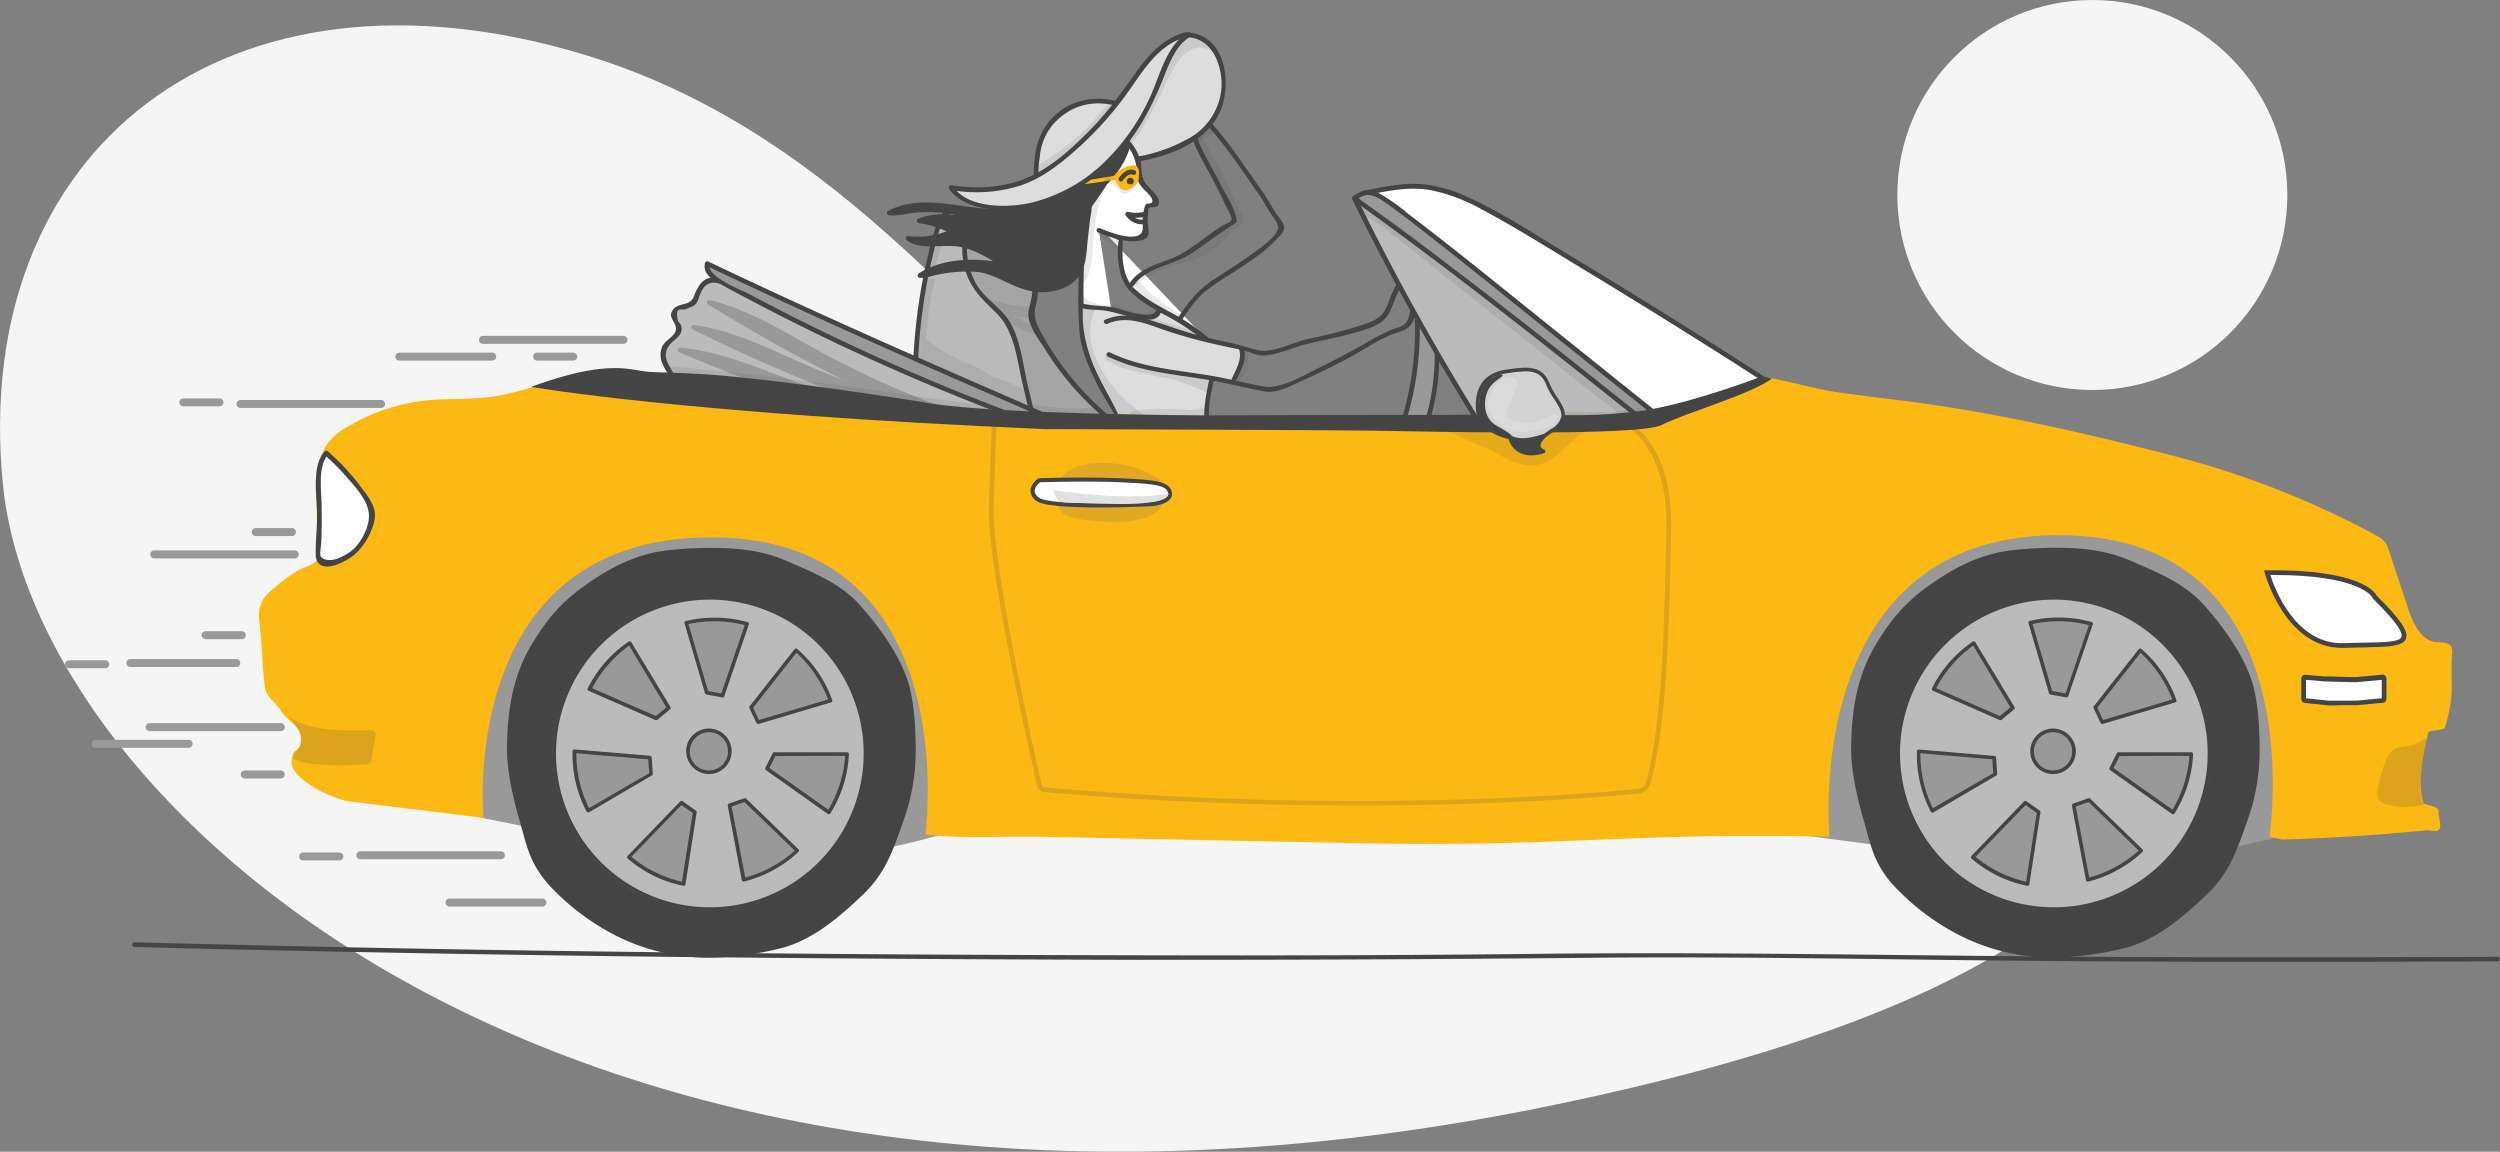 <svg xmlns="http://www.w3.org/2000/svg" viewBox="0 0 627.3 288.99"><rect x="0" y="0" width="627.3" height="288.99" fill="#808080" stroke="none"/><defs><style>.cls-1{fill:#f5f5f5}.cls-2{fill:#999}.cls-3{fill:#bbb}.cls-10,.cls-4,.cls-8{fill:#444}.cls-5{fill:#ddd}.cls-6{fill:#fff}.cls-7{fill:#fdb913}.cls-8,.cls-9{opacity:.18}.cls-10{opacity:.12}</style></defs><g id="Layer_2" data-name="Layer 2"><g id="Layer_1-2" data-name="Layer 1"><path class="cls-1" d="M348.85 156.58C273.36 138.41 238.4 41.94 147.53 14S-7.65 37.75.74 121.63 147.53 325.75 385.2 278.21s141.2-142.6 82.49-138.4-118.84 16.77-118.84 16.77z"/><path class="cls-2" d="M238.15 208.8s-12.19 3.88-21.06 4.71S175 233.19 175 233.19l-41.84-25.5-20.51-4.15 17.18-56.81 55.42-20.23 40.46 21.34z"/><path class="cls-3" d="M139.06 189.06A39.05 39.05 0 1 0 178.11 150a39.05 39.05 0 0 0-39.05 39.06zm28.78-11.44l-3.14 2.61-16.7-7.33a30.53 30.53 0 0 1 10-11.55zm19.66-21.09l-6.16 18-4-.73-5.14-17.53a30.44 30.44 0 0 1 15.3.26zm21 19.26l-18.22 5.43-1.74-3.7 11.3-14.35a30.48 30.48 0 0 1 8.64 12.62zm-16 17.15l1.82-3.66h18.27A30.5 30.5 0 0 1 208 203.9zm-9.41 9.14l3.85-1.35 13.13 12.71a30.48 30.48 0 0 1-13.45 7.32zm-5.18-8.32a5.26 5.26 0 1 1 5.25-5.25 5.26 5.26 0 0 1-5.25 5.25zm-20.13 21.33L171 201.41l3.34 2.36-2.79 18.06a30.55 30.55 0 0 1-13.77-6.74zm-10.16-11.65a30.5 30.5 0 0 1-3.45-14.92l18.94 1.61.27 4.07z"/><path class="cls-4" d="M138.6 189.06a39.51 39.51 0 1 1 39.51 39.5 39.55 39.55 0 0 1-39.51-39.5zm.91 0a38.6 38.6 0 1 0 38.6-38.6 38.64 38.64 0 0 0-38.6 38.6zm32 33.22a30.66 30.66 0 0 1-14-6.85.44.44 0 0 1-.15-.32.46.46 0 0 1 .12-.34l13.2-13.68a.47.47 0 0 1 .6-.05l3.33 2.36a.47.47 0 0 1 .19.44L172 221.9a.46.46 0 0 1-.45.39zM171 202l-12.59 13a30.62 30.62 0 0 0 12.7 6.24l2.71-17.24zm15.33 19.13a.4.4 0 0 1-.2-.3l-3.53-18.67a.46.46 0 0 1 .3-.52l3.85-1.35a.45.45 0 0 1 .47.1l13.12 12.71a.45.45 0 0 1 0 .65 30.71 30.71 0 0 1-13.66 7.44h-.11a.44.44 0 0 1-.2-.05zm.46-19.89l-3.22 1.13L187 220.2a30.84 30.84 0 0 0 12.43-6.76zm20.93 3l-15.53-11a.46.46 0 0 1-.14-.58l1.83-3.65a.43.43 0 0 1 .4-.25h18.27a.45.45 0 0 1 .46.45 30.54 30.54 0 0 1-4.64 14.86.45.45 0 0 1-.29.21H208a.44.44 0 0 1-.24-.01zm-13.15-14.53l-1.53 3 14.81 10.46a30.74 30.74 0 0 0 4.23-13.51zm-47.38 13.93a30.52 30.52 0 0 1-3.52-15.16.47.47 0 0 1 .16-.33.47.47 0 0 1 .34-.11l18.94 1.6a.47.47 0 0 1 .42.43l.27 4.07a.47.47 0 0 1-.23.43l-15.76 9.24a.46.46 0 0 1-.23.06.43.43 0 0 1-.35-.2zm15.45-13.12L144.62 189a30.71 30.71 0 0 0 3.18 13.79l15.11-8.79zm9.52-2a5.71 5.71 0 1 1 5.71 5.71 5.71 5.71 0 0 1-5.67-5.72zm.91 0a4.8 4.8 0 1 0 4.8-4.8 4.8 4.8 0 0 0-4.76 4.79zm16.74-7.1l-1.74-3.69a.44.44 0 0 1 0-.48l11.3-14.36a.45.45 0 0 1 .64-.07 30.51 30.51 0 0 1 8.81 12.83.5.5 0 0 1 0 .36.46.46 0 0 1-.28.23l-18.22 5.42a.3.3 0 0 1-.13 0 .45.45 0 0 1-.34-.25zm10-17.59l-10.84 13.76 1.46 3.09 17.37-5.17a30.77 30.77 0 0 0-7.91-11.69zm-35.37 16.83l-16.74-7.33a.45.45 0 0 1-.23-.6A30.54 30.54 0 0 1 157.75 161a.46.46 0 0 1 .36-.07.45.45 0 0 1 .29.21l9.83 16.27a.46.46 0 0 1-.1.59l-3.13 2.58a.46.46 0 0 1-.29.11.37.37 0 0 1-.19-.04zM157.87 162a30.73 30.73 0 0 0-9.29 10.68l16 7 2.62-2.18zm23.39 13l-4-.73a.45.45 0 0 1-.36-.32l-5.13-17.53a.47.47 0 0 1 0-.35.44.44 0 0 1 .28-.22 30.74 30.74 0 0 1 15.56.27.49.49 0 0 1 .28.23.45.45 0 0 1 0 .36l-6.16 18a.44.44 0 0 1-.43.3zm-8.5-18.38l4.92 16.8 3.32.58 5.87-17.15a30.66 30.66 0 0 0-14.11-.26z"/><path class="cls-4" d="M163 138.89c-6.33 1.62-11.53 4.63-16.68 8.34-5.76 4.14-9.37 8.54-13 14.64-4.66 7.77-6.1 16.65-6.1 26.37 0 5 1.45 11.73 2.78 16.33 2.16 7.42 2.67 11.74 7.65 17.38A60.07 60.07 0 0 0 155 235a51.64 51.64 0 0 0 22.89 5.31 78.25 78.25 0 0 0 19.25-2.7c7.53-2.39 13.5-7.56 19.11-12.86 5.92-5.59 7.75-11.13 10.52-19a51.73 51.73 0 0 0 3-17.32c0-5.59-.37-12.54-2-17.59-2.15-6.6-7-13.27-11.47-18.42-5-5.81-11.31-8.33-18.42-11.47-6.4-2.82-12.36-3.47-19.81-3.47-4.54.02-10.91.35-15.07 1.41zm-24.32 50.19a39.38 39.38 0 1 1 39.38 39.38 39.38 39.38 0 0 1-39.34-39.38z"/><path class="cls-2" d="M575.39 208.8s-12.19 3.88-21.06 4.71-42.12 19.68-42.12 19.68l-38.52-20.79-25.21-3.32L467 146.73l55.43-20.23 40.45 21.34zm-224.96-98.05a75.89 75.89 0 0 0 5-33.57l4.13 1.34a56.46 56.46 0 0 1-3.47 32.63z"/><path class="cls-4" d="M349.86 110.6a77.32 77.32 0 0 0 5-33.42.61.61 0 0 1 .76-.58l4.13 1.4a.6.6 0 0 1 .42.41 58.06 58.06 0 0 1-3.47 33 .61.61 0 0 1-.57.43l-5.7-.39c-.76 0-.76-1.24 0-1.19l2.56.18c.5 0 2.67.49 3.06.21 0 0 .58-2.27.65-2.46.35-1 .68-2 1-3a55.57 55.57 0 0 0 1.6-7.19 56.14 56.14 0 0 0 .45-14.36c-.12-1.18 0-3.29-.47-4.29-.24-.48-.34-.45-1.08-.69l-2.89-.94.75-.57a78 78 0 0 1-5.06 33.76c-.27.71-1.42.4-1.14-.31z"/><path class="cls-5" d="M260.38 44.53c-.43.06-.24-4.46-.16-4.89.18-1.07.3-2.18.48-3.25a8.67 8.67 0 0 1 1.41-3.13 10.37 10.37 0 0 1 2.34-3.26c1.33-1.17 2.68-2 3.91-2.93a12.78 12.78 0 0 1 4.75-1.83c1.88-.44 5.95.26 7.78.85 0 .04-6.1 16.44-20.51 18.44z"/><path class="cls-4" d="M260 45c-1-.83-.47-4-.36-5.12a16.75 16.75 0 0 1 3.25-8.93c4.41-5.82 11.52-7.31 18.2-5.34a.6.6 0 0 1 .42.73c-3.41 9-11.16 17.27-20.93 18.81-.75.12-1.08-1-.32-1.14 9.35-1.48 16.83-9.33 20.1-18l.42.73c-6.07-1.79-11.73-.6-16.21 4.09a14.4 14.4 0 0 0-3.66 8.48c-.09.79-.69 4.35-.07 4.84s-.29 1.27-.84.85z"/><path class="cls-5" d="M298.3 8.78c3.53 0 6.39 3.07 7.71 6.35a16.36 16.36 0 0 1-3.69 17.37c-3.6 3.51-13 7.7-22.12 8l-1.9-4.91 15-23.79 3.95-2.91"/><path class="cls-4" d="M298.3 8.19c9.41.71 10.95 13.25 7.71 20.1-4.26 9-16.7 12.36-25.81 12.79a.61.61 0 0 1-.57-.44c-.87-2.25-2.53-4.27-1.18-6.42L285 23.88 291.78 13c1.32-2.1 3.1-3.16 5.13-4.66.62-.45 1.21.58.6 1l-2.2 1.66c-.42.31-1.67 1.24-1.57 1.13a23.69 23.69 0 0 0-1.9 3l-8.18 13-3.53 5.6c-.33.53-.73 1.06-1 1.62-.37.75-.18 0-.13.3a18.39 18.39 0 0 0 1.24 3.2c.09.23.24 1 .45 1.16a29.76 29.76 0 0 0 3.59-.53 40.12 40.12 0 0 0 13.72-4.6 15.88 15.88 0 0 0 8.43-12.21c.58-5.33-1.83-12.82-8.1-13.29-.76-.06-.77-1.25 0-1.19z"/><path class="cls-3" d="M281.18 107.36a72.37 72.37 0 0 1-22.08-26.7 4.17 4.17 0 0 1-.55-1.89 5.33 5.33 0 0 1 .47-1.69c1.92-5.06-.1-11-3.62-15s-8.3-6.39-13-8.71a6 6 0 0 0-2.95-.88c-2.44.16-3.75 3.06-4.46 5.54A140.79 140.79 0 0 0 229.7 102"/><path class="cls-4" d="M280.88 107.87a73.64 73.64 0 0 1-18.5-20c-1.68-2.71-5-6.73-4.24-10.08.69-3 1.38-5.28.54-8.41a17.18 17.18 0 0 0-3.7-6.83 26.25 26.25 0 0 0-5.93-4.88c-2.06-1.3-4.57-3-6.91-3.74s-4.09-.79-5.42 1.48a16.14 16.14 0 0 0-1.42 3.92c-.72 2.56-1.35 5.13-1.92 7.72A142.4 142.4 0 0 0 230.3 102c0 .76-1.16.76-1.19 0a143.36 143.36 0 0 1 1.94-29.11 134 134 0 0 1 3.25-14.41c.67-2.31 1.66-5.55 4.26-6.34 2.87-.88 6.62 1.95 9 3.26a29.68 29.68 0 0 1 9 7.12 17.52 17.52 0 0 1 3.82 9.36 13 13 0 0 1-.43 4.56c-.84 3 .11 4.86 1.54 7.46a72.25 72.25 0 0 0 20.06 23c.61.45 0 1.49-.6 1z"/><path class="cls-6" d="M276.67 57.78l4.5 2c-1 10.81 3.28 13.3 3.28 13.3 4.08 3.85 9 5.52 13.71 8.61.7.46 3.13 2.27 4.76 3.68"/><path class="cls-4" d="M277 57.26l4.5 2a.55.55 0 0 1 .29.51c-.32 4.28-.4 9.61 3 12.78 3 2.79 6.64 4.55 10.18 6.51a51.65 51.65 0 0 1 8.42 5.88c.58.5-.26 1.33-.84.84-4.17-3.53-8.8-5.81-13.46-8.6a22.47 22.47 0 0 1-6.13-4.8c-1.64-2.08-2.19-4.9-2.4-7.47a19.57 19.57 0 0 1 0-3.59c.16-1.43.39-.79-.62-1.48a20.82 20.82 0 0 0-3.48-1.52c-.7-.3-.09-1.33.6-1z"/><path class="cls-6" d="M275.72 57.75c.92.42 5.54 2.09 8.73 2a6.91 6.91 0 0 0 2.66-.32c1-.59.05-2.14.15-3.27s.17-3.48.71-4.48c0 0 2.11.09 2.2-.78.16-1.51-2.37-3.3-3.34-4.47-1.52-1.85-.66-3.82-1.33-6.11a10.64 10.64 0 0 0-2.73-4.74l-12 20.15c.67 2.23.55 8.74.56 13.69l-.08 2.79c0 1.7 0 3.25.07 4.5.1 2.51-.06 6.35.47 8.81a44.57 44.57 0 0 0 2.73 7.83c3.35 8 8.17 11.86 10.31 22.59"/><path class="cls-4" d="M276 57.24c2.38 1 6.89 2.79 9.43 1.9 1.82-.65 1.2-2.32 1.28-3.86a11.71 11.71 0 0 1 .66-3.76.61.61 0 0 1 .58-.43c2.53 0 .45-2.21-.32-3a8.2 8.2 0 0 1-1.91-2.32 10.49 10.49 0 0 1-.54-3.57 10.57 10.57 0 0 0-2.83-6.2l.93-.12-4.95 8.32-3.93 6.61a32.47 32.47 0 0 0-2.72 4.56c-.47 1.25.09 2.84.16 4.47.16 3.48.15 7 .06 10.46-.08 3.14 0 6.28.06 9.42A33.77 33.77 0 0 0 275 93a112.17 112.17 0 0 0 5.8 10.6 43 43 0 0 1 4.58 12.14c.16.75-1 1.07-1.15.32a41.94 41.94 0 0 0-4.65-12.19c-1.72-3-3.64-5.92-5.09-9.09-1.58-3.44-3.17-7.12-3.57-10.92a101.14 101.14 0 0 1-.29-11.81c0-2.9.1-5.8.07-8.71 0-1.81 0-3.64-.2-5.44a8.25 8.25 0 0 1-.25-2.55 15.11 15.11 0 0 1 1.85-3.11l3.9-6.38 6.3-10.58a.6.6 0 0 1 .93-.12 12.26 12.26 0 0 1 2.88 5c.33 1.23.21 2.48.44 3.72.35 1.94 1.6 2.86 2.83 4.24.68.75 1.78 2 1.34 3.08-.51 1.3-1.88.45-2.56 1.08 0 0-.14 2.22-.18 2.67-.1 1.13.29 2.23.2 3.32a1.81 1.81 0 0 1-1.52 1.94c-3.3 1.08-8.19-.66-11.2-1.94-.71-.3-.1-1.33.6-1z"/><path class="cls-3" d="M257.82 108.39c.14-1.08-1.27-1.53-2.3-1.56a804.79 804.79 0 0 1-82.35-6c-1.31-.16-2.84-.5-3.36-1.78a7.51 7.51 0 0 1-.26-2.08c-.19-1.76-1.31-3.21-2.18-4.73s-1.5-3.45-.68-5c1.06-2 4.38-3.11 3.69-5.32-.3-1-1.38-1.58-1.48-2.6-.12-1.24 1.24-2 2.4-2.24s2.53-.38 3.12-1.46a6.28 6.28 0 0 0 .44-1.78 4.65 4.65 0 0 1 4.14-3.69l7.9 2 74.82 33.25z"/><path class="cls-4" d="M257.24 108.55c-.28-1.94-9.67-1.33-11.16-1.38-3.54-.12-7.07-.26-10.61-.42q-10.6-.5-21.2-1.27c-13.72-1-27.65-2-41.26-4.08-1.44-.23-3-.59-3.71-2.06-.44-.94-.23-2.1-.49-3.08-.45-1.69-1.7-3-2.39-4.59a5.52 5.52 0 0 1-.25-4.74c1.07-2.14 4.53-2.87 3.12-5.7-.64-1.27-1.46-2.11-.44-3.48 1.58-2.14 4.21-.58 5.36-3.62 1-2.6 2.37-4.88 5.53-4.4 7 1.07 13.46 4.62 19.86 7.46l37 16.45 25.4 11.29c.45.2.31.79 0 1l-3.89 3c-.61.46-1.21-.57-.6-1l3.89-2.95v1l-54.93-24.44c-6.54-2.91-13.1-6.49-19.87-8.83a51 51 0 0 0-6.83-1.71c-2.69-.45-3.74 1.61-4.49 3.94-.6 1.85-1.45 1.87-3.11 2.6-1.16.52-2.83-1-2.09 2.83.07.36.7.91.81 1.28a2.83 2.83 0 0 1 .16 1c-.11 1.64-1.69 2.44-2.7 3.51-3 3.24 0 5.75 1.26 8.83.26.64.31 1.32.53 2 1.32 3.84 3.28 3.3 6.55 3.7q22.26 2.69 44.65 4.11 11.47.75 23 1.15c3.7.13 7.54-.08 11.21.32 1.36.15 2.65.48 2.87 2 .08.73-1.07 1.04-1.18.28z"/><path class="cls-5" d="M302.86 105.68s-.31-7.27.72-9.25 1.67-1.45 3.85-.93 2.7.1 3.95-4.78-3.22-4.16-3.22-4.16L301.45 85a55.79 55.79 0 0 0-10.65-6.7s.11-1-.41.57-11.54-1.24-11.54-1.24l-6.23-.63s-1-.78-.94.89-.62 8.1 5 18.49 4.78 10.24 4.78 10.24z"/><path class="cls-4" d="M257.83 54.33a11.57 11.57 0 0 0 6.39-.55c8.22-2.6 16-8.45 18.8-16.85l.17-.67-2.27-1.26L259 51.88c-5.73 1.79-12.3 1.26-18.22.26s-12.36-1.6-17.61 1.31l1 .15s11.37-3 22.73 1.71c0 0-12.79-1.57-16.2.14a30.87 30.87 0 0 1 8.81 2.7c2.35 1.1 3.85 2.59 6.26 3.55 4.72 1.89 9.93 4.3 14.74 2.66 3.4-1.15 6-3.9 8.28-6.67 2.5-3 6.12-8.07 8.27-11.36"/><path class="cls-4" d="M258 53.76c4.92.91 10.58-1.94 14.58-4.63a25.49 25.49 0 0 0 9-10.06c.28-.6 1.09-1.91 1-2.64.05.43-.18.06-.77-.29s-1.34-.41-.55-.62c-.1 0-.23.18-.31.24-1.21.78-2.32 1.79-3.46 2.66L265.06 48c-3.17 2.44-5.3 4.63-9.33 5.28-10.63 1.72-22.25-4.43-32.26.72l-.15-1.09c2.46.36 5.43-.69 8-.78a39.21 39.21 0 0 1 15.79 2.63c.57.22.57 1.26-.16 1.17-2.05-.25-4.11-.42-6.17-.53-3-.17-6.88-.65-9.73.59l-.3-1.11c8.32 1 14.56 6.92 22.56 8.92 6.41 1.61 10.86-1.44 14.82-6.15A125 125 0 0 0 276.55 46c.41-.63 1.45 0 1 .6a130.91 130.91 0 0 1-8.36 11.48c-2.9 3.49-6.37 6.94-11.13 7.34-10.15.85-17.69-8.24-27.38-9.41-.5-.06-.91-.84-.3-1.11 4.76-2.07 11.51-.82 16.5-.22l-.16 1.17a38.46 38.46 0 0 0-16.62-2.53c-2.35.15-4.78 1-7.11.68a.6.6 0 0 1-.14-1.09c8.06-4.12 16.56-1 25-.55 3.29.18 8.09.48 11-1.19a27.31 27.31 0 0 0 3-2.34l18.67-14.38a.61.61 0 0 1 .6 0l2.27 1.26a.6.6 0 0 1 .27.67c-1.28 5.15-5 9.59-9.16 12.73-4.53 3.41-11.11 6.85-16.92 5.77-.76-.14-.44-1.29.31-1.15z"/><path class="cls-4" d="M241.36 56.73c-5.26 4-13.5 3.12-13.5 3.12 2.28 2 8 .86 12.51 1.42s11.36 5.26 11.36 5.26c-12.64-2.84-20.86 2.54-20.86 2.54.08.17 11-2.63 16.26-1.15 3.38 1 6.41 2.93 9.77 4a15 15 0 0 0 8 .4 10.25 10.25 0 0 0 6.38-4.6s.93-4.49.84-4.82 1.35-11.59 1.1-11.59-31.86 5.42-31.86 5.42z"/><path class="cls-4" d="M241.66 57.24c-3.9 2.75-9.08 3.66-13.8 3.21l.3-1.11c2.15 1.55 5.24 1.16 7.75 1.16a22 22 0 0 1 7 .79A36.86 36.86 0 0 1 252 66a.59.59 0 0 1-.45 1.08c-6.55-1.34-14.55-1.25-20.38 2.5l-.17-1.09a11.93 11.93 0 0 0 3-.58c1.74-.32 3.49-.59 5.25-.78a21.06 21.06 0 0 1 11.16 1.36c5.82 2.5 13.2 6.18 18.77.87 2-1.94 2.16-4.69 2.4-7.35.25-2.88.66-5.74.92-8.62 0-.34-.06-1.23.13-1.52.42-.63.13.16.58 0a11.2 11.2 0 0 1-1.52.25q-8.21 1.38-16.39 2.8l-13.78 2.38c-.75.13-1.07-1-.32-1.15l16.12-2.77c5.26-.9 10.57-2.13 15.88-2.69a.58.58 0 0 1 .51.3c.53 1-.1 3.18-.21 4.23-.25 2.31-.55 4.63-.76 7-.37 4.22-1 7.49-5.05 9.68a14.07 14.07 0 0 1-10 .9c-4.28-1.06-8-4-12.38-4.56a34.77 34.77 0 0 0-9.81.65c-1.4.23-3.37 1-4.81.8-.54-.08-.53-.84-.15-1.09 6.12-3.92 14.48-4 21.32-2.59l-.43.99c-3.06-2.08-6.57-4.2-10.21-5-4.24-.93-9.93 1-13.66-1.66-.42-.31-.35-1.17.3-1.11a19.91 19.91 0 0 0 13.2-3c.63-.46 1.22.57.6 1.01z"/><path class="cls-2" d="M265.11 105.48C237.77 93.65 210.43 81.81 183.49 69c-2-.95-4-1.92-6-2.88-.77 1.58 1 3.17 2.47 4A572.83 572.83 0 0 0 261 106.79"/><path class="cls-4" d="M264.81 106c-29.4-12.72-58.76-25.53-87.65-39.37l.87-.35c-.76 3.21 7.86 6.39 10.06 7.56Q193 76.44 198 79q10.2 5.16 20.6 9.9 20.93 9.54 42.57 17.36c.72.26.41 1.41-.31 1.15q-23.6-8.55-46.4-19.12-11.64-5.4-23-11.31c-3.63-1.89-7.26-3.78-10.83-5.78-2.07-1.16-4.36-2.53-3.73-5.2a.61.61 0 0 1 .88-.35C206.65 79.44 236 92.24 265.41 105c.7.31.1 1.33-.6 1z"/><path class="cls-6" d="M445.74 97.16q-33.51-21.66-67.83-41.81c-6.9-4.05-14.13-8.15-22-8.58-4.41-.23-8.79.71-13.11 1.64q37.72 30.86 76.91 59.65"/><path class="cls-4" d="M445.44 97.67Q420.93 81.85 396 66.78c-8-4.84-16-9.89-24.28-14.28a43.48 43.48 0 0 0-12.88-4.81c-5.33-.91-10.63.17-15.85 1.29l.27-1q37.57 30.76 76.74 59.56c.61.45 0 1.48-.6 1q-39.28-28.87-77-59.74a.59.59 0 0 1 .27-1c4.69-1 9.47-2 14.29-1.58a35.25 35.25 0 0 1 11.13 3.14c8.9 4 17.2 9.56 25.54 14.56Q420.08 79.86 446 96.64c.64.42 0 1.45-.6 1zm-201.75-41.4a18.13 18.13 0 0 0 1.21 14.89c2.28 4 6.7 6.18 8.85 10.25 2.42 4.56 3 10.42 4.17 15.4l4.23 17.93c.18.74-1 1.06-1.14.31l-4.37-18.5c-1.42-6-2-13.4-6.54-17.91-3.11-3.06-6-5.58-7.55-9.81a19.33 19.33 0 0 1 0-12.87c.25-.72 1.4-.41 1.15.31zm60.94 38.83c-1.35 6.05-2.54 12.48 1.12 18 .42.63-.61 1.23-1 .6-3.83-5.76-2.65-12.55-1.23-18.9.16-.75 1.31-.43 1.14.31z"/><path class="cls-4" d="M278.53 88.45c8.16 3.94 17 4.38 25.83 5.91 4.23.74 8.39 1.85 12.61 2.58 4.53.79 9.79-2.62 13.8-4.56 3.8-1.83 7.53-3.83 11.23-5.87a54.44 54.44 0 0 1 7.49-3.92 9.35 9.35 0 0 0 2.74-1.09c1.8-1.42 1.67-4.85 2.39-6.9s1.8-4.15 4.16-4.84l-.27 1a4.92 4.92 0 0 0-4.24-1c-1.69.34-2.28 1.64-3.14 3-1.48 2.43-1.83 5.78-4.17 7.74s-6.24 2.71-9 3.49c-4.09 1.14-8.34 1.73-12.39 3-2.76.88-6.25 2.37-9.21 2.18-1.37-.09-2.85-.89-4.18-1.21-2.19-.51-4.39-.93-6.58-1.43A127.21 127.21 0 0 1 292.71 83c-4.8-1.63-9.81-4-14.83-1.75-.7.31-1.3-.71-.6-1 3.52-1.58 7.16-1.24 10.78-.11 4.52 1.41 8.9 3.06 13.5 4.23 2.53.64 5.09 1.21 7.64 1.76 2.2.48 4.44 1.35 6.61 1.76 3.81.73 8.6-2 12.22-2.8a128.79 128.79 0 0 0 13.55-3.48c1.76-.62 3.71-1.19 5-2.52 1.65-1.72 1.9-3.91 2.89-5.93s2-4.11 4.17-4.53a6.29 6.29 0 0 1 5.74 1.24.6.6 0 0 1-.27 1c-4.92 1.46-2.72 7.79-5.22 10.8-1 1.22-2.77 1.57-4.19 2.1-3.82 1.41-7.36 3.92-10.95 5.85-4.06 2.17-8.16 4.23-12.38 6.07-2.9 1.25-5.94 3.11-9.15 2.5-4.59-.87-9.11-2-13.71-2.81-8.74-1.5-17.45-2-25.56-5.94-.69-.33-.09-1.36.6-1z"/><path class="cls-7" d="M279.83 44.07l-8.14 1.34-.43.92 8.91-1.26-.34-1z"/><path class="cls-4" d="M295.8 79.36c2.52-3.7 4.88-6.69 8.66-9.17s7.77-5 11.47-7.73c1.38-1 4.75-3.63 4.78-5.33 0-1.32-1.63-3.05-2.3-4.21s-1.41-2.49-2.23-3.67c-4.1-5.91-8.18-12.14-13-17.49-.5-.57.33-1.42.85-.84 4.79 5.35 8.72 11.53 12.9 17.36 1 1.43 1.85 3 2.74 4.46.66 1.12 2 2.48 2.4 3.69.57 1.77-1.1 2.8-2.2 4-3.17 3.45-7.37 5.86-11.25 8.45a61.19 61.19 0 0 0-6.79 4.7 32.27 32.27 0 0 0-5 6.38c-.43.63-1.46 0-1-.6z"/><path class="cls-3" d="M376.22 114.17a616.25 616.25 0 0 1-36.36-64.42l5.81.34L418 107.24z"/><path class="cls-4" d="M375.71 114.47a624.52 624.52 0 0 1-36.37-64.42.61.61 0 0 1 .52-.9c2 .12 4.67-.25 6.42.67a24.35 24.35 0 0 1 3.31 2.61l16.22 12.82 42.42 33.52 10.19 8a.6.6 0 0 1-.27 1l-41.77 6.93c-.75.12-1.07-1-.32-1.15l41.78-6.92-.26 1L350.91 55c-1.66-1.31-3.42-2.56-5-4-.28-.24-1-.57-.3-.34-1.67-.52-4-.24-5.74-.34l.51-.89a624.44 624.44 0 0 0 36.36 64.42c.41.66-.62 1.26-1.03.62zm-92.28-43.38c2.89-4.4 8.32-4.92 12.65-7.2a57.57 57.57 0 0 0 7-4.79c1.1-.8 2.21-1.56 3.35-2.29.56-.35 2.24-1 2.58-1.59s-1.18-3-1.64-4c-.8-1.78-1.69-3.52-2.58-5.26-1.87-3.66-4-7-5.51-10.87-.28-.71.87-1 1.15-.32 1.62 4.06 3.92 7.66 5.87 11.56 1.3 2.59 3.78 6.19 4 9.15a.58.58 0 0 1-.3.52c-3.82 2.34-7.3 5.1-11 7.55-4.49 3-11.45 3.45-14.53 8.14-.42.64-1.45 0-1-.6z"/><path class="cls-2" d="M417.58 105.58c-3.41-2.74-9.26-7.24-12.68-10-17.85-14.31-33.81-27.66-52-41.56a69.38 69.38 0 0 0-7.06-5c-3-1.51-3.74-1-6 .7 13.19 9.42 25.48 18.3 38.2 28.43l5.81 4.62 33.28 26.52"/><path class="cls-4" d="M417.16 106q-18.87-15.07-37.69-30.22c-6.81-5.51-13.66-11-20.57-16.39-3.12-2.43-6.22-4.89-9.41-7.22-1.05-.77-2.11-1.56-3.23-2.22-2.48-1.45-3.89-1.35-6.1.31v-1c26.54 19 51.9 39.35 77.41 59.67.6.47-.25 1.31-.84.84-25.43-20.29-50.73-40.6-77.17-59.51a.61.61 0 0 1 0-1c2.34-1.75 4-2.07 6.62-.69a48.85 48.85 0 0 1 7.06 5c7.67 5.83 15.23 11.83 22.76 17.89q21 16.89 42 33.7c.6.48-.25 1.31-.84.84z"/><path class="cls-5" d="M297.53 8.71a17.43 17.43 0 0 0-8.69 5.56 87.7 87.7 0 0 0-6.24 8.42 85.65 85.65 0 0 1-16.2 17.17 40.69 40.69 0 0 1-6.64 4.48c-6.4 3.33-14 3.94-21.1 2.74 1.37 2.51 5.05 3.63 7.77 4.48l.71.13a28.46 28.46 0 0 0 11.15-.09 39.58 39.58 0 0 0 15.8-7.5 52.71 52.71 0 0 0 15.16-19.76c1.56-3.38 2.83-6.89 4.5-10.21 1.09-2.18 2.47-4.38 4.67-5.43z"/><path class="cls-4" d="M297.69 9.29c-7.17 1.92-10.82 8.49-14.87 14.11a86.09 86.09 0 0 1-12.47 13.88c-4.22 3.78-8.78 7.4-14.2 9.25a36.9 36.9 0 0 1-17.65 1.13l.68-.88c3.7 5.73 14.31 5.38 19.91 4a40.09 40.09 0 0 0 18.22-10.28 54.09 54.09 0 0 0 11.22-16.05c2.5-5.32 4.1-13.17 9.59-16.29l.3 1.11h-.89a.6.6 0 0 1 0-1.19h.89a.6.6 0 0 1 .3 1.11c-4.05 2.3-5.63 7.66-7.34 11.7a76.14 76.14 0 0 1-4.78 9.72 49.83 49.83 0 0 1-13.79 15.15c-5.79 4.1-12.92 7-20.08 7-4.83 0-11.72-1-14.58-5.41-.31-.48.2-.94.67-.87 6.82 1.06 13.9.61 20.18-2.45 5.67-2.76 10.61-7.4 15-11.9s8-9.79 11.74-14.93c3-4.12 6.61-7.73 11.67-9.09a.6.6 0 0 1 .28 1.18z"/><path class="cls-2" d="M238.68 103.57a234.56 234.56 0 0 1-35.07-15.84C195.35 83.15 187.19 78 178 75.9a426.55 426.55 0 0 0 58.24 30.19"/><path class="cls-2" d="M238.52 104.15a240.16 240.16 0 0 1-30.37-13.29c-9.9-5.19-19.32-11.74-30.33-14.39l.46-1.08a433.43 433.43 0 0 0 58.24 30.19c.7.29.09 1.32-.6 1a431.13 431.13 0 0 1-58.24-30.19.59.59 0 0 1 .46-1.08c10.41 2.5 19.35 8.47 28.67 13.47a237.11 237.11 0 0 0 32 14.2c.71.25.41 1.4-.32 1.15z"/><path class="cls-2" d="M237 104a235.25 235.25 0 0 1-36.4-12.52c-8.64-3.8-17.25-8.17-26.61-9.4a426.43 426.43 0 0 0 60.79 24.65"/><path class="cls-2" d="M236.86 104.6a238.87 238.87 0 0 1-32.75-11c-9.9-4.14-19.5-9.41-30.26-11l.46-1.09A431.75 431.75 0 0 0 235 106.19c.73.23.42 1.38-.31 1.14a432.94 432.94 0 0 1-60.93-24.71c-.66-.33-.15-1.17.46-1.09 10.6 1.53 20.06 6.67 29.81 10.78a237.82 237.82 0 0 0 33.19 11.14.6.6 0 0 1-.31 1.15z"/><path class="cls-2" d="M234.81 106.21a234.32 234.32 0 0 1-37-10.47c-8.84-3.31-17.68-7.19-27.09-7.9a424.8 424.8 0 0 0 62.06 21.22"/><path class="cls-2" d="M234.65 106.78a239.44 239.44 0 0 1-32.24-8.73c-10.42-3.64-20.59-8.63-31.73-9.62l.3-1.1a431.68 431.68 0 0 0 61.92 21.16.6.6 0 0 1-.32 1.15 433.27 433.27 0 0 1-62.2-21.29c-.54-.23-.27-1.16.3-1.11 10.89 1 20.8 5.67 31 9.28a238.39 238.39 0 0 0 33.3 9.12c.75.14.44 1.29-.31 1.14z"/><path class="cls-8" d="M277.19 105s-10.5-11.12-12.57-14.76-7.69-9.56-4.89-16.42-8.73-16.15-12.88-18.43-4.68 4.15-4.68 4.15-2.81 10.19 8.21 18.4c0 0 5 5.5 5.4 10.28s3.43 17.67 3.43 17.67z"/><path class="cls-7" d="M377.6 104.61c-16.91-.27-30.18.47-47.08.19l-21.88-.36-35-.58c-8.83-.14-17.67-.29-26.47-1-28.57-2.45-54.71-9.15-83.38-9l-3.79-.7c-12.28-2.83-24.4 4.77-36.87 6.43-5.23.7-10.54.34-15.8.85A48.69 48.69 0 0 0 87 107.21a15.46 15.46 0 0 0-4.74 4c-2.2 3-2.66 7-2.76 10.81-.58 21.15 3.35 17.37-4.77 21.15a44.88 44.88 0 0 0-8.12 6.37 8.36 8.36 0 0 0-1.61 5.78c.77 6.07.74 11.35 1.51 17.42.24 1.88 3 4 4 5.58 1.93 3.19 5.25 3.71 5 7.48-.27 3.6-2.1 1.11-2.36 5.27-.28 4.37 10.29 9.46 14.41 10 13.8 1.73 20 2.42 33.77 4.15 0 0-6.78-70.38 57.15-70.38s53.71 74.55 53.71 74.55c9.17 1.1 19.68.39 28.79.57l80.08 1.62c52.19 1 65.77-2.69 118-1.64 0 0-7.27-75.65 57.45-75.65s52.93 75.65 52.93 75.65l3.18.72q18.09-.51 36.11-2.33c.79-.08 2.55.5 3.15-.05.95-.87 0-2.77 0-4.71 0-1.33-2.62-1.37-3.73-2-2.08-5.89.85-16 1.11-17.69.12-.72 3.83-.59 4.19-1.21a41 41 0 0 0 1.58-7.1c.4-5.24-.13-6.25.26-11.5a3.3 3.3 0 0 0-.15-1.68c-.63-1.39-2.52-1.12-4-1.29-3.8-.46-5.77-4.91-7-8.72l-4.88-14.78a5.29 5.29 0 0 0-2.57-3 224.06 224.06 0 0 0-52-20.39c-21.91-5.66-45.08-10.92-67.48-13.7-25.28-3.14-15.2-1.94-34.85-6.09 0 0 .87.33-8.66 3.18-9.24 2.77-19.9 6.51-33.52 6.51s-22.58.5-22.58.5z"/><path class="cls-8" d="M340.56 202.11c37.41 0 63.48-2.33 70.52-3a3.53 3.53 0 0 0 3.05-2.56c4.05-14.19 4.62-38.63 5.07-58.26l.13-5.36c.52-21.2-10.1-26.65-10.56-26.88a.59.59 0 0 0-.52 1.07c.1 0 10.39 5.4 9.89 25.78l-.13 5.36c-.45 19.57-1 43.92-5 58a2.36 2.36 0 0 1-2 1.7c-11.28 1.13-71.47 6.44-148.9-.4a.79.79 0 0 1-.71-.61c-2.1-9.15-12.55-55.52-12.07-70.08.52-15.88.78-21.28.79-21.33a.59.59 0 0 0-.57-.62.58.58 0 0 0-.62.56s-.27 5.45-.79 21.35c-.48 14.7 10 61.21 12.1 70.39a2 2 0 0 0 1.76 1.53 925.96 925.96 0 0 0 78.56 3.36z"/><path class="cls-6" d="M568.86 143.68s5 18.84 19.39 18.29 21.23 1.39 7.6-12.19c0 0-2.36-6.38-26.99-6.1z"/><path class="cls-4" d="M568.29 143.83l-.2-.73h.77c23-.26 27 5.34 27.48 6.34 6.1 6.08 8.08 9 7.34 10.87s-4.34 2-10.22 2.14c-1.58 0-3.32.05-5.18.12h-.64c-14.23.01-19.3-18.57-19.35-18.74zm1.37.44c1.1 3.43 6.38 17.6 18.57 17.11 1.87-.08 3.62-.11 5.21-.13 4.82-.09 8.64-.15 9.14-1.4.65-1.62-3.77-6.28-7.15-9.65l-.13-.2c0-.06-2.67-5.73-24.9-5.73z"/><path class="cls-6" d="M578.39 175.83l5.87.62h7.07l6.52-.62a.36.36 0 0 0 .36-.36v-5.11a.36.36 0 0 0-.36-.35l-6.52.62c-1.34 0-6.77-.17-8.11-.21l-4.83-.41a.36.36 0 0 0-.36.35v5.11a.36.36 0 0 0 .36.36z"/><path class="cls-4" d="M584.2 177l-5.85-.62a1 1 0 0 1-.91-.95v-5.11a.94.94 0 0 1 1-1l4.8.42h1.53c2.07.07 5.53.18 6.5.16l6.58-.63a1 1 0 0 1 .95 1v5.11a.94.94 0 0 1-.89.95l-6.57.62h-3.48c-1.41 0-2.96.11-3.66.05zm13.42-6.41l-6.28.59c-1 0-4.39-.08-6.61-.15l-1.56-.06-4.54-.39v4.63l5.65.6h7l6.35-.61zm.19 4.61z"/><g class="cls-9"><path class="cls-4" d="M608.41 201.8a17.46 17.46 0 0 1-9.9-.11 2.73 2.73 0 0 1-1.66-1.07 2.91 2.91 0 0 1-.28-1.47 23.3 23.3 0 0 1 1.94-7.79 6.36 6.36 0 0 1 2.18-3.35 7.57 7.57 0 0 1 2.95-.71A11.52 11.52 0 0 0 609 185a79.15 79.15 0 0 0-1.53 8.77c-.14 2.53-.37 7.41.94 8.03z"/></g><path class="cls-6" d="M81.9 113.7a57.12 57.12 0 0 1 9.94 11.3 7.8 7.8 0 0 1 1.7 4.38 8.53 8.53 0 0 1-.88 3c-1 2.21-2 4.5-3.75 6.06a15.21 15.21 0 0 1-4.66 2.5 5.47 5.47 0 0 1-2.61.56 2 2 0 0 1-1.83-1.75s.39-4.26.39-9.53-.76-14.22 1.7-16.52z"/><path class="cls-4" d="M82.32 113.28a60.42 60.42 0 0 1 8.28 8.94c1.79 2.4 4.08 5.16 3.36 8.36a16.64 16.64 0 0 1-5 8.58c-1.73 1.4-5.2 3.34-7.51 2.94-1.6-.28-2.18-1.43-2.22-2.89-.09-3.43.38-6.91.33-10.36-.06-4.43-1.41-11.93 1.89-15.57.51-.57 1.35.27.84.84-2.56 2.83-1.66 8.94-1.59 12.44 0 2.3.08 4.6 0 6.9 0 1.17-.08 2.35-.15 3.52a8.47 8.47 0 0 0-.16 2.39c.48 1.31 2.8 1.37 4.07.85a12.78 12.78 0 0 0 4.3-2.49c2.19-2.13 4.2-6.15 3.76-9.13-.49-3.21-3-6-5.11-8.41a59.09 59.09 0 0 0-6-6.07c-.5-.51.34-1.35.91-.84z"/><g class="cls-9"><path class="cls-4" d="M73.6 190.39a15.46 15.46 0 0 0 5.77 1.38 70.41 70.41 0 0 0 12.74 0 1.17 1.17 0 0 0 .71-.22 1.4 1.4 0 0 0 .35-.8q.58-3 1-6.14a1.34 1.34 0 0 0-.13-1 1.21 1.21 0 0 0-1-.36c-7 0-14.54.47-20.58-3.35 0 0 3.27 3.51 3.13 5.86s-2.09 2.7-1.99 4.63z"/></g><path class="cls-4" d="M291.4 77.8c-.47 3.18-4 2.46-6.33 2s-4.64-1.25-7-1.72-4.68-.19-6.92-.81a.6.6 0 0 1 .32-1.15c2.68.75 5.66.5 8.42 1.16 1.8.43 9.89 3.44 10.37.23.11-.76 1.26-.44 1.14.31zm20.65 9.53c1 2.92-.81 5.8-2 8.39-.31.7-1.34.1-1-.6 1-2.29 2.71-4.9 1.85-7.47-.24-.73.91-1 1.15-.32z"/><path class="cls-10" d="M285.62 46c-.58.66-1.23 1.27-1.85 1.9a1.77 1.77 0 0 1-1.07.65c-2.05.25-2.54-2.75-4.66-2.36-.74.13-1.07-1-.31-1.15l1.84-.37c.75-.15 1.07 1 .32 1.15l-1.85.37-.31-1.19a3.23 3.23 0 0 1 3.11 1c.67.69 1.17 1.54 2.19.9a9.78 9.78 0 0 0 1.75-1.77c.51-.58 1.35.27.84.84z"/><path class="cls-4" d="M442.31 94.36s-17.32 6.72-30.2 8.72c-13.13 1.56-13.58 1-41.22 1s-69.07.14-69.07.14-51.27-.2-68.31-3-44.13-6.58-57.22-7.34-11.64-.14-17.18-1.11-12.75-.48-25.84 4.3c0 0 37.2 6.65 128.85 10.6 0 0 69.63.2 83.13.41s66.09 1.46 71.71-1.45S439.4 98.93 444.6 95z"/><path class="cls-3" d="M476.3 189.06A39.05 39.05 0 1 0 515.35 150a39.05 39.05 0 0 0-39.05 39.06zm28.78-11.44l-3.14 2.61-16.74-7.33a30.53 30.53 0 0 1 10.05-11.55zm19.66-21.09l-6.16 18-4-.73-5.14-17.53a30.44 30.44 0 0 1 15.3.26zm21 19.26l-18.22 5.43-1.74-3.7 11.3-14.35a30.48 30.48 0 0 1 8.64 12.62zm-16 17.15l1.82-3.66h18.27a30.5 30.5 0 0 1-4.56 14.62zm-9.41 9.14l3.85-1.35 13.13 12.71a30.48 30.48 0 0 1-13.45 7.32zm-5.18-8.32a5.26 5.26 0 1 1 5.25-5.25 5.25 5.25 0 0 1-5.25 5.25zM495 215.09l13.2-13.68 3.34 2.36-2.79 18.06a30.55 30.55 0 0 1-13.75-6.74zm-10.16-11.65a30.5 30.5 0 0 1-3.45-14.92l18.94 1.61.27 4.07z"/><path class="cls-4" d="M475.84 189.06a39.51 39.51 0 1 1 39.51 39.5 39.55 39.55 0 0 1-39.51-39.5zm.91 0a38.6 38.6 0 1 0 38.6-38.6 38.64 38.64 0 0 0-38.6 38.6zm31.95 33.22a30.66 30.66 0 0 1-14-6.85.44.44 0 0 1-.15-.32.46.46 0 0 1 .12-.34l13.21-13.68a.45.45 0 0 1 .59-.05l3.33 2.36a.47.47 0 0 1 .19.44l-2.79 18.06a.46.46 0 0 1-.45.39zm-.42-20.28l-12.59 13a30.62 30.62 0 0 0 12.7 6.24l2.67-17.24zm15.33 19.13a.4.4 0 0 1-.2-.3l-3.53-18.67a.46.46 0 0 1 .3-.52l3.82-1.34a.45.45 0 0 1 .47.1l13.12 12.71a.45.45 0 0 1 0 .65A30.71 30.71 0 0 1 524 221.2h-.11a.44.44 0 0 1-.28-.06zm.46-19.89l-3.22 1.13 3.37 17.82a30.84 30.84 0 0 0 12.43-6.76zm20.93 3l-15.53-11a.46.46 0 0 1-.14-.58l1.83-3.65a.43.43 0 0 1 .4-.25h18.27a.45.45 0 0 1 .46.45 30.54 30.54 0 0 1-4.64 14.86.45.45 0 0 1-.29.21h-.09a.44.44 0 0 1-.27-.01zm-13.15-14.53l-1.53 3 14.81 10.46a30.74 30.74 0 0 0 4.23-13.51zm-47.38 13.93a30.52 30.52 0 0 1-3.47-15.13.47.47 0 0 1 .16-.33.47.47 0 0 1 .34-.11l18.94 1.6a.46.46 0 0 1 .42.43l.27 4.07a.47.47 0 0 1-.23.43l-15.76 9.24a.46.46 0 0 1-.23.06.43.43 0 0 1-.44-.23zm15.45-13.12L481.86 189a30.71 30.71 0 0 0 3.14 13.81l15.15-8.81zm9.52-2a5.71 5.71 0 1 1 5.71 5.71 5.71 5.71 0 0 1-5.71-5.72zm.91 0a4.8 4.8 0 1 0 4.8-4.8 4.8 4.8 0 0 0-4.8 4.79zm16.74-7.1l-1.74-3.69a.44.44 0 0 1 0-.48l11.3-14.36a.45.45 0 0 1 .64-.07 30.51 30.51 0 0 1 8.81 12.83.5.5 0 0 1 0 .36.46.46 0 0 1-.28.23l-18.22 5.42a.27.27 0 0 1-.13 0 .45.45 0 0 1-.38-.25zm10-17.59l-10.84 13.76 1.46 3.09 17.37-5.17a30.77 30.77 0 0 0-7.95-11.69zm-35.37 16.83L485 173.32a.45.45 0 0 1-.23-.6A30.54 30.54 0 0 1 495 161a.46.46 0 0 1 .36-.07.45.45 0 0 1 .29.21l9.83 16.27a.46.46 0 0 1-.1.59l-3.14 2.61a.46.46 0 0 1-.29.11.37.37 0 0 1-.19-.07zM495.11 162a30.73 30.73 0 0 0-9.29 10.68l16 7 2.62-2.18zm23.39 13l-4-.73a.45.45 0 0 1-.36-.32L509 156.39a.47.47 0 0 1 0-.35.44.44 0 0 1 .28-.22 30.74 30.74 0 0 1 15.56.27.49.49 0 0 1 .28.23.45.45 0 0 1 0 .36l-6.15 18a.47.47 0 0 1-.44.3zm-8.5-18.41l4.92 16.8 3.36.61 5.87-17.15a30.66 30.66 0 0 0-14.15-.26z"/><path class="cls-4" d="M500.28 138.89c-6.33 1.62-11.53 4.63-16.68 8.34-5.76 4.14-9.37 8.54-13 14.64-4.66 7.77-6.1 16.65-6.1 26.37 0 5 1.45 11.73 2.78 16.33 2.16 7.42 2.67 11.74 7.65 17.38a60.07 60.07 0 0 0 17.29 13 51.64 51.64 0 0 0 22.89 5.31 78.25 78.25 0 0 0 19.25-2.7c7.53-2.39 13.5-7.56 19.11-12.86 5.92-5.59 7.75-11.13 10.52-19a51.73 51.73 0 0 0 3-17.32c0-5.59-.37-12.54-2-17.59-2.15-6.6-7-13.27-11.47-18.42-5-5.81-11.31-8.33-18.42-11.47-6.4-2.82-12.36-3.47-19.81-3.47-4.52.07-10.89.4-15.01 1.46zM476 189.08a39.38 39.38 0 1 1 39.38 39.38A39.38 39.38 0 0 1 476 189.08z"/><path class="cls-7" d="M285.71 44.4s.78-3.44-1.93-2.85a6.64 6.64 0 0 0-4.29 2.68s1.26 4.79 4 3.19 2.22-3.02 2.22-3.02z"/><path class="cls-4" d="M284.4 45.18c.32 1.41-2 1.43-1.63.08s2.33-.39 1.55.75c-.43.62-1.46 0-1-.6v.08c-.17-.74 1-1.06 1.15-.31z"/><path class="cls-4" d="M284.37 43.86c-1.19-.44-2.06.69-2.71 1.51-.48.6-1.32-.24-.84-.84.93-1.17 2.24-2.41 3.87-1.81.71.26.4 1.41-.32 1.14zm3.05 10.5a9.92 9.92 0 0 1-4.63 0l.67-.87A4.08 4.08 0 0 0 285.6 55c.64.19 1.4 0 2 .38s.06 1.43-.6 1c-.29-.18-1-.09-1.31-.16a5.63 5.63 0 0 1-1.25-.44 5.47 5.47 0 0 1-2-1.75.6.6 0 0 1 .67-.87 8.76 8.76 0 0 0 4 0c.75-.11 1.07 1 .31 1.15z"/><path class="cls-10" d="M280.87 62.63a15.25 15.25 0 0 0-2.87-1.84 20.8 20.8 0 0 1-2.48-1.92.61.61 0 0 1 .12-.94 1.66 1.66 0 0 1 1.52-.1c.91.28 1.82.69 2.7 1.05 1.11.46 2.22 1.31 1.75 2.66a.6.6 0 0 1-1 .26 15 15 0 0 0-2.88-1.91c-.68-.35-.08-1.38.6-1a16.09 16.09 0 0 1 3.12 2.1l-1 .26c.36-1-1.53-1.42-2.18-1.68-.42-.16-1.61-.87-2.05-.58l.12-.93a18.63 18.63 0 0 0 2.88 2.13 10.51 10.51 0 0 1 2.51 1.63c.52.57-.32 1.41-.84.84zm23.39-49.76c-7.16-3.91-10.37 5.57-12.9 10.54A87.49 87.49 0 0 1 284 36.07l-1-.6a75.41 75.41 0 0 0 7.09-12.29c1.89-3.86 3.14-9 6.21-12 .55-.55 1.35.27.84.84a16.76 16.76 0 0 0-3.78 6.79l-1.15-.31a24.4 24.4 0 0 1 5-8.15c1.84-1.94 2.74-1.46 5-.46.6.26.22 1.06-.3 1.1a7.63 7.63 0 0 0-4.16 1.63c-.54.42-1.19-.47-.72-.93a9.74 9.74 0 0 1 2.86-2c.69-.31 1.3.71.6 1a9.07 9.07 0 0 0-2.62 1.8l-.72-.93a8.53 8.53 0 0 1 4.76-1.79l-.3 1.1c-2.78-1.21-4.05.57-5.54 2.69a24.1 24.1 0 0 0-2.71 5.21c-.27.7-1.37.44-1.15-.31a18.17 18.17 0 0 1 4.09-7.32l.84.84c-3.07 3.07-4.48 8.71-6.41 12.59a71.83 71.83 0 0 1-6.73 11.5c-.46.6-1.49 0-1-.6 3.81-5.11 6.53-11.06 9.38-16.74 2.58-5.15 6.33-10.24 12.47-6.88.67.36.07 1.39-.6 1zm-25.14 13.5a56.11 56.11 0 0 1-10.2 10.68 65.84 65.84 0 0 1-5.4 3.83c-.91.58-1.79 1.26-2.65 1.85-.05 0-.23.72-.3.83l-.81-.82c2.27-1.38 4.4-3.08 6.57-4.62 2.53-1.78 5.06-3.5 6.89-6 .44-.62 1.47 0 1 .6a23.52 23.52 0 0 1-5.6 5.28c-2.71 1.95-5.41 4.07-8.26 5.81-.49.3-1.17-.32-.82-.81v-.1a.59.59 0 0 1 .15-.58 11.77 11.77 0 0 1 3.23-2.43 63.21 63.21 0 0 0 5.86-4.2 55.18 55.18 0 0 0 9.31-9.88c.45-.61 1.49 0 1 .6z"/><path class="cls-10" d="M279.17 44c-3.34 4.78-4.27 10.34-4.8 16-.35 3.69-.06 8.08-2.63 11.06-.37.43-1.23 0-1-.58 2.8-6.68 1.2-14.16 3.47-21 .24-.72 1.39-.41 1.15.32-2.27 6.83-.67 14.29-3.48 21l-1-.58c2-2.32 1.87-5.66 2.13-8.56.18-2.08.37-4.17.68-6.24a27.84 27.84 0 0 1 4.43-12c.44-.62 1.47 0 1 .6zm11.2 34.11c-2.59 2.84-6 1.46-9.14.39s-8.24-.15-10.17-3.44l1.09-.46.54 1.7c.31.7-.72 1.3-1 .6a5.79 5.79 0 0 1-.66-2 .6.6 0 0 1 1.09-.46c1.4 2.39 6 1.85 8.47 2.57 2.89.86 6.41 3 9 .24.51-.57 1.35.27.84.84zm-31.62-.22c-3.57 1.2-6.62-1-10.13-1.33l.51-.89c1.09 1.91 7.83 1.2 9.74 1.13a.6.6 0 0 1 .59.59c0 .87-.88 1.08-1.6 1.13a9 9 0 0 1-2.68-.47 30.93 30.93 0 0 0-5.73-.9l.42-1c1.81 2.32 5.52 2 8.14 2.53 2.4.47 1.14 1.54 2.21 3.6a.6.6 0 0 1-.81.82c-.78-.4-7.35-3.45-7.38-3.38l-.21-.82c.89.55 1.91.78 2.82 1.29a30.78 30.78 0 0 0 3.49 2c1.66.65 3.09 1.16 3.95 2.83.35.68-.67 1.28-1 .6-1.06-2.06-3.64-2.21-5.44-3.35-1.42-.91-3-1.49-4.4-2.36a.61.61 0 0 1-.21-.81l.1-.22a.59.59 0 0 1 .51-.29 8.64 8.64 0 0 1 3.29 1.09q2.59 1.09 5.1 2.37l-.81.81c-.34-.65-.35-2.15-.67-2.6-.58-.81-2.92-.76-3.87-.9-2.14-.32-4.23-.59-5.63-2.39-.29-.36-.15-1 .42-1a31.8 31.8 0 0 1 3.62.4c.55.1 5.2 1.13 5.2 1l.6.6a48.72 48.72 0 0 1-7.89-.27c-1.21-.15-2.21-.32-2.84-1.43a.6.6 0 0 1 .51-.9c3.31.26 6.49 2.49 9.81 1.37.73-.24 1 .9.32 1.15zM236 62.42l-1.72 5.52a.59.59 0 0 1-1.14-.32l1.13-4.9 1.15.32-1.42 4.58c-.24.73-1.38.42-1.15-.32l1.47-4.58a.6.6 0 0 1 1.15.32l-1.14 4.9-1.14-.32 1.71-5.52c.23-.73 1.38-.41 1.15.32zm-1.49 8.08a84.76 84.76 0 0 0-2.25 19.75.6.6 0 0 1-.75.57c-2.6-.52-1.45-5-1.35-6.83a114 114 0 0 1 1.67-13.89c.11-.65 1.23-.51 1.16.16l-1.24 13-1.17-.16c.59-4.07.65-8.83 2.21-12.64a.6.6 0 0 1 1.15.31C233.09 75 232 79.69 232.21 84c.22 4.89 8 7.07 11.89 8.6s7.66 2.71 11.35 4.37c2.37 1.07 3.33 2.21 3.46 4.84 0 .62-.8.76-1.11.3a47 47 0 0 0-2.8-3.88c-.48-.58.27-1.38.84-.84a8 8 0 0 1 2.12 3.23c.2.55-.46.86-.88.68a37.1 37.1 0 0 1-4.13-2.08.6.6 0 0 1 .6-1 4.4 4.4 0 0 0 3.08.72l-.43 1c-2-1.78-5-2.42-7.37-3.44s-4.52-2-6.76-3a28 28 0 0 1-10-7.34.59.59 0 0 1 .84-.84c3.57 3.41 7.73 4.76 12.06 6.87A45.55 45.55 0 0 1 255 99a.6.6 0 0 1-.27 1 5.32 5.32 0 0 1-3-.31l.46-1.09 4.1 2c.69.34.08 1.36-.6 1l-15.13-7.22c-2.61-1.24-8-2.42-8.36-5.89h1.19a1.74 1.74 0 0 0 1.56 2l-.32 1.15a3.85 3.85 0 0 1-2.92-4.37c.06-.51.83-.91 1.11-.3 1.41 3 6.69 4.06 9.63 5.43q5.39 2.52 10.72 5.14a.6.6 0 0 1-.14 1.08c-2.81.73-6.58-1.79-9.12-2.83-2.75-1.12-6-2-7.94-4.37-.32-.4 0-1.24.58-1 3.14 1.25 6.22 2.59 9.28 4 .69.32.08 1.35-.6 1q-4.44-2.08-9-3.91l.58-1c1.88 2.36 5.2 3.16 7.9 4.27 2.09.85 5.7 3.22 8 2.63l-.14 1.08c-4.2-2-8.4-4.13-12.67-6-2.93-1.31-6.62-1.75-8.11-5l1.11-.3c-.35 1.38.33 2.46 2 3.22a.6.6 0 0 1-.32 1.15 8.38 8.38 0 0 1-2.17-.77.58.58 0 0 1-.29-.51v-1.92a.6.6 0 0 1 1.19 0c.24 2 4.2 3.16 5.68 3.87l5.74 2.74 11.48 5.47-.6 1-4.1-2c-.6-.29-.17-1.34.46-1.09l2.4.32-.27 1A44.55 44.55 0 0 0 241.73 92a30.32 30.32 0 0 1-9.71-5.9l.84-.84c3.46 3.91 7.15 6 11.86 8.11 2.54 1.15 5.11 2.27 7.71 3.28a13.7 13.7 0 0 1 4.6 2.41.6.6 0 0 1-.42 1 6.67 6.67 0 0 1-3.68-.88l.6-1a37.1 37.1 0 0 0 4.13 2.08l-.87.67a5.49 5.49 0 0 0-1.79-2.7l.84-.84c1.07 1.33 2.07 2.69 3 4.13l-1.11.3c-.21-4.51-9.28-6.24-12.91-7.65s-7.59-2.86-10.89-5.06c-2.86-1.9-3-3.4-2.8-6.71a97.22 97.22 0 0 1 1.67-11.91l1.15.31c-1.56 3.82-1.62 8.58-2.21 12.65-.1.65-1.24.51-1.17-.16l1.24-13 1.17.16c-.31 1.76-3.42 18.8-1.14 19.26l-.76.57a86.22 86.22 0 0 1 2.29-20.06c.18-.75 1.32-.43 1.15.31z"/><path class="cls-10" d="M275.81 104.14c-3.07-.11-6.07.57-9.15.34a29.65 29.65 0 0 1-8-1.79.6.6 0 0 1 .32-1.15c5.51.78 10.72 1.55 16.27.54.74-.14 1.07 1 .31 1.14-5.75 1-11.18.27-16.9-.53l.32-1.15a28.16 28.16 0 0 0 8.75 1.81c2.71.09 5.37-.5 8.08-.4a.6.6 0 0 1 0 1.19zm-27.92-.14c-12.51-1-25-3.38-37.45-5-14-1.77-28-3.46-42.08-4.68-1.52-.13-1.53-2.51 0-2.38 14.06 1.22 28.08 2.91 42.08 4.69 12.45 1.57 25 3.95 37.45 5 1.52.12 1.53 2.5 0 2.37zm47.45-24.19c-1.93-1.3-3.89-2.55-5.75-3.93-.52-.39-4.45-4-4.42-4l.21-.81c1.73 2.66 4.4 4.25 7.1 5.79a.59.59 0 0 1-.6 1c-2.89-1.64-5.67-3.37-7.52-6.21a.59.59 0 0 1 .21-.81c1.46-1 2.84 1.66 3.75 2.48a68.3 68.3 0 0 0 7.62 5.43c.63.43 0 1.46-.6 1zm4.78 4.76l-12.9-4.1c-.73-.23-.42-1.38.32-1.15l12.9 4.1c.73.24.42 1.38-.32 1.15zm2.66 13.9A53.46 53.46 0 0 0 288.86 94c-4-.72-7.82-1.54-11.29-3.65-.55-.34-.19-1.36.46-1.09a68.69 68.69 0 0 0 13.13 4.1c4.22.84 8.43 1.25 12.34 3.16l-.82.21.67-1.2.42.73-5.45-1.18.32-1.14 4.5 1.81c.69.28.44 1.37-.31 1.15l-6.71-1.9a.6.6 0 0 1 .31-1.15l6.71 1.92-.31 1.15-4.51-1.82a.59.59 0 0 1 .32-1.14l5.45 1.18a.59.59 0 0 1 .41.73 3.38 3.38 0 0 1-.79 1.48.61.61 0 0 1-.81.21c-4.12-2-8.67-2.3-13.09-3.25a67.71 67.71 0 0 1-12.1-3.89l.46-1.08c4 2.41 8.42 3 12.9 3.87a49.85 49.85 0 0 1 12.31 4.24c.69.33.08 1.35-.6 1z"/><path class="cls-10" d="M274.58 78.11c-3.93 9.45 4.51 20.64 12 25.59.45.3.33 1.18-.3 1.11l-5.54-.56a.63.63 0 0 1-.57-.43 30.1 30.1 0 0 0-2.67-5.17c-.36-.56.5-1.25.94-.72a26.52 26.52 0 0 0 5.94 5.39l-.6 1-2.64-.59a.61.61 0 0 1-.67-.27 20.78 20.78 0 0 1-1.36-2.44c-.24-.49.27-1.16.81-.81l1.6 1-.6 1a10.77 10.77 0 0 1-3.15-3.59c-.27-.49.3-1.16.82-.81a26.53 26.53 0 0 1 2.61 2c.5.44-.18 1.35-.72.93-4.68-3.58-6.59-9-8-14.48-.34-1.3-2.79-11.72 1.64-9.19a.6.6 0 0 1 .12.93 5.22 5.22 0 0 0-1.47 2.7.6.6 0 0 1-1.17-.16c-.05-1-.67-3.09.23-3.92a.6.6 0 0 1 .94.12l.07.14a.61.61 0 0 1-.35.88h-.1c-.72.27-1-.88-.32-1.14h.1l-.36.87-.07-.14.93.12c-.26.24.1 2.67.12 3.08l-1.17-.15a8 8 0 0 1 1.78-3.23l.12.93c-1.48-.84-.22 6.6-.17 6.8.45 1.77.91 3.55 1.5 5.28 1.27 3.71 3.11 7.13 6.27 9.55l-.72.93a16.06 16.06 0 0 0-2.4-1.73l.82-.82a9.52 9.52 0 0 0 2.72 3.17c.6.44.06 1.45-.6 1l-1.6-1 .82-.82c.6 1.27.79 1.65 2.07 2a4.82 4.82 0 0 1 2.17.9c.59.45.05 1.46-.6 1a27.87 27.87 0 0 1-6.19-5.58l.94-.72c.82 1.28 1.4 3.36 2.39 4.45s3.85 1 5.36 1.12l-.3 1.11c-7.93-5.22-16.7-17-12.57-26.94.29-.7 1.44-.39 1.15.32z"/><path class="cls-10" d="M301.86 104.54a65.2 65.2 0 0 0-17.65-.21l.16-1.17c5.56 1.06 12.6 1.5 17.93-.71l.31 1.15a94.9 94.9 0 0 1-13.68 1 .6.6 0 0 1 0-1.19 93.45 93.45 0 0 0 13.37-1 .6.6 0 0 1 .31 1.15c-5.6 2.32-12.72 1.82-18.55.71-.72-.14-.45-1.1.15-1.17a66.34 66.34 0 0 1 18 .25c.75.11.43 1.26-.32 1.15zM313 87.85a8.42 8.42 0 0 1-2.47 8.28c-.6.47-1.2-.57-.6-1 1.72-1.31 2.58-5 1.92-6.93-.25-.73.9-1 1.15-.32zm100.24 13.98l.08.07a.6.6 0 0 1 .09.72c-1.07 1.71-5.53 1.62-7.34 1.74-4.19.25-8.4.18-12.59.2s-8.11 0-12.17-.24a34.91 34.91 0 0 0-6.7.23 9.38 9.38 0 0 1-4.25-.15c-.72-.25-.41-1.4.31-1.15 1.67.58 3.3.15 5 0a26.23 26.23 0 0 1 5.09-.11c3.48.24 6.92.31 10.41.3s6.79 0 10.19-.07c1.75 0 3.52 0 5.27-.18 1.38-.11 4.72-1.39 5.8-.47-.58-.5.26-1.34.84-.84z"/><path class="cls-10" d="M406.72 104.24L374.15 78.5l-15.38-12.15c-5.55-4.38-11-9.42-17.22-12.76-1.35-.72-.15-2.78 1.2-2.06 11.31 6 21.24 15.94 31.27 23.86l34.38 27.16c1.2 1-.49 2.62-1.68 1.69z"/><path d="M265.26 121.93s1-6 11.75-5.78c9.55.15 15.83 4.76 15.83 7.14s-1.54 8.17-14.3 7.66-12.93-2.38-13.45-6.29z" fill="#6b6b6b" opacity=".2"/><path class="cls-10" d="M399.21 107.53c-6 2.56-8.72 9.83-15.93 9.21-7.67-.65-12.16-8.52-20.07-8.49l.31-2.33c8.16 2.92 21.39 12.49 28.16 2.3l1.63 1.63a18.09 18.09 0 0 0-5.88 3.85 1.2 1.2 0 0 1-1.87-1.45 11.64 11.64 0 0 1 4.7-4.76c1.3-.83 2.42 1.19 1.2 2.06-2.71 1.92-5.59 3.91-9 3.89-4 0-7.16-3-11-4a1.19 1.19 0 0 1 .64-2.3c2.2.57 3.87 1.73 6 2.57 4.9 1.94 8.26.6 12.21-2.21l1.2 2.06a7.46 7.46 0 0 0-3.84 3.9l-1.92-1.46a21.11 21.11 0 0 1 6.36-4.21c1-.43 2.36.52 1.62 1.62-7.67 11.55-21.4 2.18-30.84-1.21a1.2 1.2 0 0 1 .32-2.34c5.75 0 9.37 3.31 14.1 6.11 5.21 3.08 9.77 2.68 14.09-1.78a18.94 18.94 0 0 1 6.61-4.73c1.39-.6 2.6 1.45 1.2 2.06z"/><path class="cls-6" d="M260.8 120.5s-3.6 2.4-.4 4.8 28.4 1.2 28.4 1.2 5.2-.4 4.8-2.8-3.6-2.8-12.8-3.2-20 0-20 0z"/><path class="cls-4" d="M275.84 127.33c-6.8 0-14-.33-15.74-1.62a3.19 3.19 0 0 1-1.53-2.62c.05-1.72 1.87-3 1.95-3a.62.62 0 0 1 .26-.09c.11 0 10.93-.39 20 0 8.85.39 12.79.68 13.28 3.63a2 2 0 0 1-.4 1.56c-1.19 1.51-4.49 1.8-4.86 1.83-1.19.05-6.91.31-12.96.31zM261 121a3.23 3.23 0 0 0-1.39 2.11 2.23 2.23 0 0 0 1.12 1.77c2.5 1.88 21.11 1.43 28.06 1.1.88-.06 3.35-.46 4.12-1.44a.89.89 0 0 0 .2-.76c-.32-2-3.21-2.38-12.31-2.78-8.5-.35-18.47 0-19.8 0z"/><path d="M265.56 125.89L264.2 123s19.45 2.87 29 .83c0 0 .51 3-14.24 2.61-13.63-.35-13.4-.55-13.4-.55z" fill="#e1e1e1"/><path d="M378.9 109.79s-7.74-1.4-8.09-7 2.11-8.8 7-9.5 8.8-1.41 10.56 3.17 7 7.74 1 11.61-2.11 5.28-2.11 5.28-6.6 2.43-8.36-3.56z" fill="#d3d3d3"/><path class="cls-4" d="M384.33 114.27a6.65 6.65 0 0 1-3-.65 5.66 5.66 0 0 1-2.8-3.44 15.6 15.6 0 0 1-3.77-1.4c-2.74-1.46-4.27-3.53-4.42-6-.36-5.78 2.21-9.23 7.42-10l.44-.07c4.71-.67 8.77-1.26 10.61 3.52a18.62 18.62 0 0 0 1.89 3.41c1.17 1.79 2.28 3.49 1.89 5.28-.26 1.23-1.21 2.36-2.9 3.46-2.86 1.85-3.19 3-3.14 3.47.08.68.93 1 .94 1a.47.47 0 0 1 .29.42.45.45 0 0 1-.29.42 9.78 9.78 0 0 1-3.16.58zm-1.56-21.09a33.76 33.76 0 0 0-4.42.45l-.44.07c-4.75.67-7 3.71-6.65 9 .13 2.16 1.45 3.93 3.92 5.25a15 15 0 0 0 3.8 1.37.43.43 0 0 1 .35.32 4.86 4.86 0 0 0 2.42 3.14 7 7 0 0 0 4.52.33 1.9 1.9 0 0 1-.59-1.15c-.14-1.28 1-2.7 3.54-4.33a5.07 5.07 0 0 0 2.51-2.9c.31-1.42-.65-2.9-1.76-4.6a19.4 19.4 0 0 1-2-3.58c-.97-2.64-2.79-3.37-5.2-3.37z"/><path class="cls-4" d="M378.9 109.79s-7.66-1.87-7.77-7 1.34-7.64 5.22-8.82c0 0 1.29-.11.39.62s-2.8 1.63-3.65 4-.84 6.41 2.42 8.21 4.6 2.79 3.39 2.99z"/><path class="cls-4" d="M378.77 109.15a7.22 7.22 0 0 0 4.71.68c3-.45 3.6-1.07 4.89-1.07l-1.85 1.8-.17 2.07-.06 1-2.19.28-3.31-1.12-1.46-1.86z"/><path d="M377.64 94.66s-2.53 1.52-3.26 3.37-1.74 3.93-.5 5.73a11.3 11.3 0 0 0 4.89 4.16c2 .84 7.69.5 10.28-1.3s2.07-2.3.95-2.64-3.76 2.7-6.91 2.08-5.84-.56-5-3 3-6.51 2.59-7.52-2.03-1.27-3.04-.88z" fill="#f2f2f2" opacity=".24"/><path class="cls-10" d="M304.26 33.13a11.39 11.39 0 0 1-3.72 2.61.6.6 0 0 1-.6-1 19.88 19.88 0 0 0 2.28-1.6c.51-.44.94-1.25 1.65-1.31a.59.59 0 0 1 .57.43v.06a.62.62 0 0 1-.16.58.6.6 0 0 1-.84 0c-.59-.48.25-1.32.84-.84h-.84l-.15.57v-.05l.58.43h-.11l.42-.17c-.55.51-1 1.07-1.62 1.53s-1.33.95-2 1.39l-.6-1a10.39 10.39 0 0 0 3.48-2.42c.53-.56 1.37.29.84.84z"/><path class="cls-10" d="M310.12 55.52c-1.72-7.36-6.19-14.43-9.84-21l1.08-.45c.62 2.88 2.41 5.5 3.81 8.07l4.47 8.24c.62 1.15 2.59 3.46 2.48 4.81s-1.25 1.5-2.21 2.13c-3.64 2.35-6.66 5.69-10.72 7.38-2.42 1-5 1.15-7.45 2.22a17.08 17.08 0 0 0-6.43 4.44l-.84-.84c3.43-3.26 7.5-4.23 11.82-5.79 5.27-1.91 9.47-6.45 14.3-9.25.57-.33 1.24.47.72.93-2.63 2.37-5.18 5-8 7.1s-6.17 1.75-9.26 3.11l-.46-1.08a26.2 26.2 0 0 0 6.68-2.15.6.6 0 0 1 .6 1 8.16 8.16 0 0 1-4.87 1.73.6.6 0 0 1 0-1.19 6.94 6.94 0 0 0 4.27-1.52l.6 1a27 27 0 0 1-7 2.26c-.61.11-1.12-.79-.45-1.08 2.73-1.21 5.94-1 8.5-2.59 3.11-2 5.81-5 8.55-7.44l.72.94c-4.39 2.54-8.13 6.36-12.68 8.57s-9.34 2.61-13.2 6.28a.59.59 0 0 1-.84-.84 19.13 19.13 0 0 1 9.41-5.64c2.47-.69 4.75-1 7-2.37a61.52 61.52 0 0 0 5.83-4.33c.62-.48 1.24-1 1.88-1.4.48-.33 1-.65 1.46-.95.86-.3 1-.71.53-1.24-.09-1-1.46-2.69-2-3.61l-1.95-3.6c-2.19-4-5.48-8.45-6.44-13-.14-.63.74-1.07 1.08-.46 3.71 6.65 8.22 13.78 10 21.26.18.75-1 1.06-1.14.32z"/><path class="cls-4" d="M626.73 241.22c-37.24.14-74.49.2-111.73-.08-38.47-.29-76.92-1.19-115.39-.82q-59.14.59-118.27.51-57.72-.14-115.45-.76-58.69-.69-117.39-2.07l-14.8-.38a.6.6 0 0 1 0-1.19q59 1.58 118 2.33 57.39.75 114.81.89c39.31.13 78.62.15 117.93-.3 38.95-.45 77.86.16 116.81.54 37.07.35 74.14.36 111.21.24l14.24-.05a.6.6 0 0 1 0 1.19z"/><path d="M59.28 166.37H32.72m37.74 16.08h-32.9m36.4-43.34H38.68m87.01 75.49H90.41m5.22-113.24H60.35m96.09-16.08h-35.27M47.32 186.64H24m112.1 39.84h-23.32m10.73-137H100.2m-39.52 69.9h-9.09m92.27-69.9h-9.09m-61.51 44.03h-9.09m-9.09-32.55H46m-19.58 65.71h-9.08m53.12 27.66h-9.08m23.76 20.57h-9.08" fill="none" stroke="#999" stroke-linecap="round" stroke-linejoin="round" stroke-width="2"/><circle class="cls-1" cx="525.01" cy="48.93" r="48.93"/></g></g></svg>